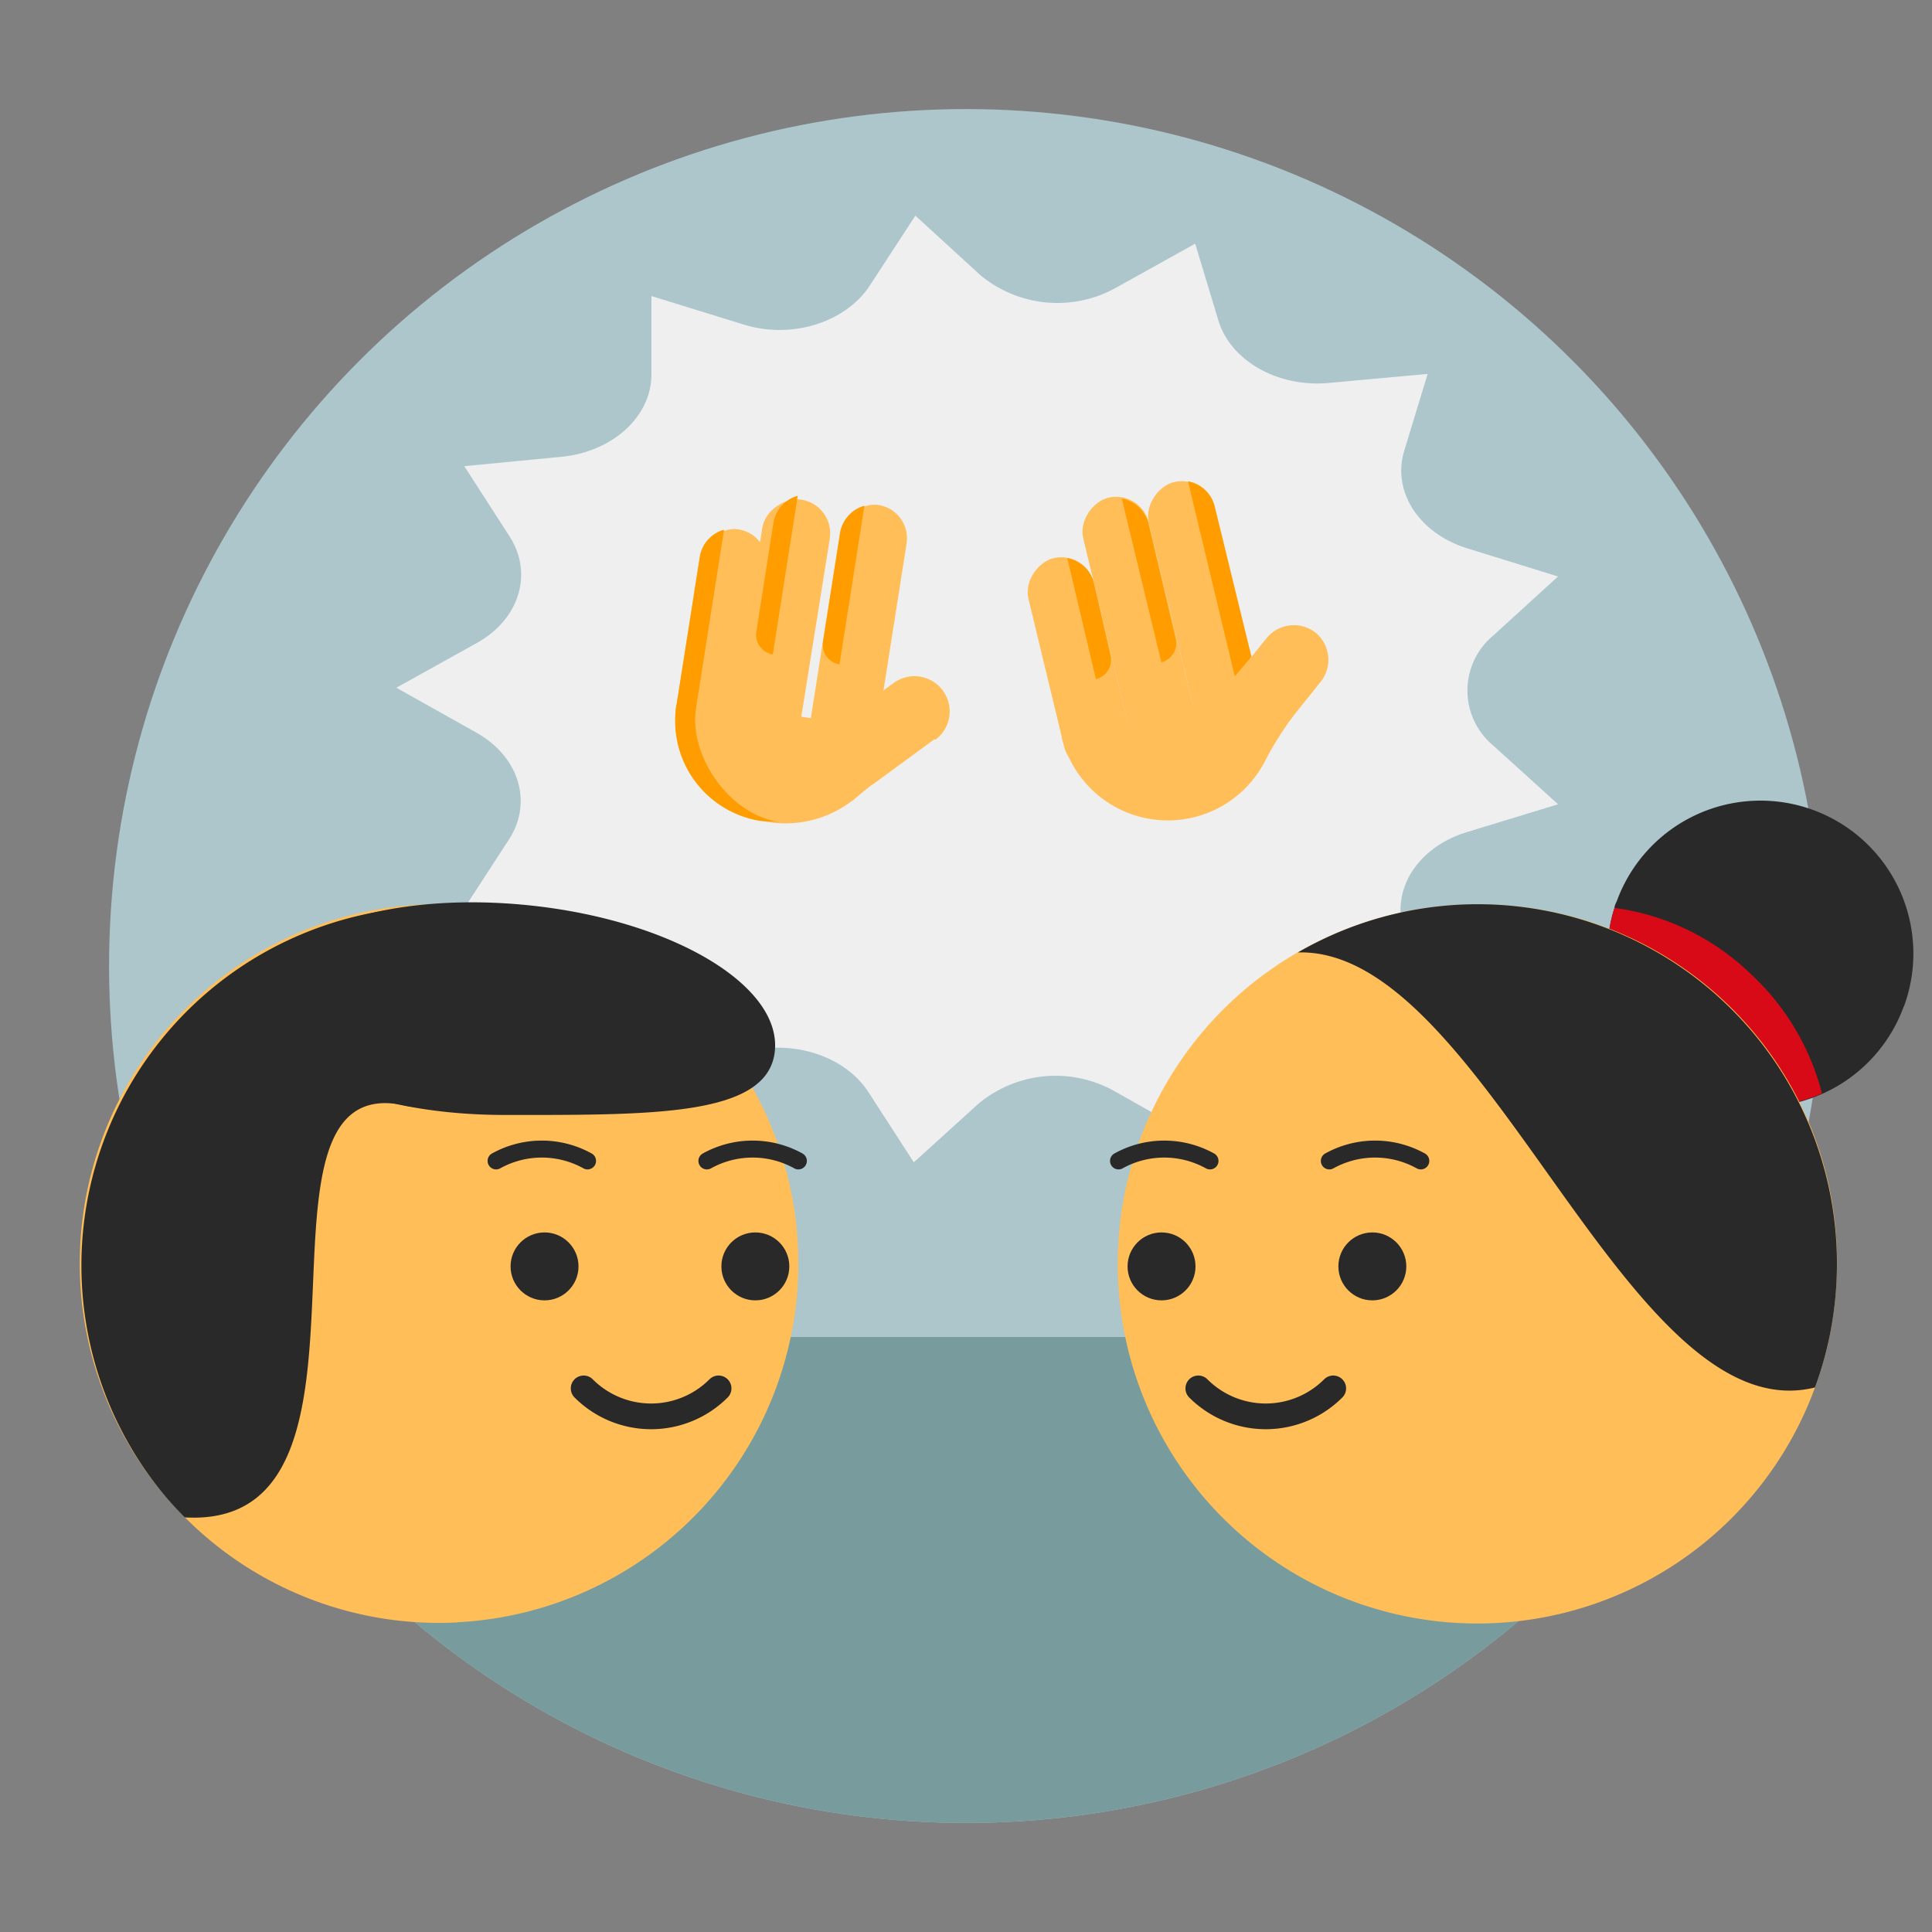 <svg xmlns="http://www.w3.org/2000/svg" id="design" viewBox="0 0 124 124"><rect x="0" y="0" width="124" height="124" fill="#808080" stroke="none"/><defs><style>.cls-1,.cls-11,.cls-9{fill:none;}.cls-2{clip-path:url(#clip-path);}.cls-3{fill:#acc6cc;}.cls-4{fill:#efefef;}.cls-5{fill:#ffbe57;}.cls-6{fill:#ff9d00;}.cls-7{clip-path:url(#clip-path-2);}.cls-8{fill:#789c9e;}.cls-11,.cls-9{stroke:#292929;stroke-linecap:round;}.cls-9{stroke-linejoin:round;stroke-width:1.09px;}.cls-10{fill:#292929;}.cls-11{stroke-miterlimit:10;stroke-width:1.65px;}.cls-12{fill:#d90a17;}</style><clipPath id="clip-path"><path d="M0 0h124v124H0z" class="cls-1"/></clipPath><clipPath id="clip-path-2"><circle id="SVGID" cx="62" cy="62" r="55" class="cls-1"/></clipPath></defs><g class="cls-2"><circle cx="62" cy="62" r="55" class="cls-3"/><path d="M100 37l-4.16 3.79a4.59 4.59 0 0 0 0 7.06l4.16 3.77-5.86 1.79c-3.11.95-4.85 3.63-4.06 6.24l1.48 4.93-6.23-.58c-3.3-.33-6.38 1.38-7.18 4l-1.51 4.92L71.47 70a7.73 7.73 0 0 0-8.66.83l-4.16 3.77-2.91-4.5c-1.54-2.38-5-3.46-8.15-2.52l-5.86 1.78V64.3c0-2.69-2.47-5-5.77-5.29l-6.22-.63 2.92-4.49c1.55-2.38.66-5.32-2.07-6.86l-5.15-2.89 5.16-2.87c2.74-1.52 3.64-4.46 2.1-6.85l-2.9-4.5 6.22-.6c3.3-.32 5.78-2.58 5.79-5.27V19l5.86 1.81c3.11 1 6.61-.11 8.16-2.49l2.92-4.48 4.15 3.8a7.73 7.73 0 0 0 8.65.87l5.16-2.87 1.49 4.93c.79 2.61 3.87 4.34 7.17 4l6.26-.57-1.5 4.92c-.8 2.61.93 5.29 4 6.26z" class="cls-4"/><path d="M59.99 47.434l-3.807 2.79a2 2 0 0 1-2.796-.434l-.27-.37a2 2 0 0 1 .43-2.796l3.81-2.788a2.26 2.26 0 0 1 3.158.488 2.26 2.26 0 0 1-.49 3.16z" class="cls-5"/><path d="M57.34 46.93a7 7 0 0 1-13.84-2.18z" class="cls-5"/><rect width="17" height="4.33" x="46.58" y="38.64" class="cls-5" rx="2.16" ry="2.16" transform="rotate(98.94 55.07 40.8)"/><rect width="17" height="4.33" x="42.3" y="37.97" class="cls-5" rx="2.16" ry="2.16" transform="matrix(-.16 1 -1 -.16 98.34 -3.81)"/><rect width="14.05" height="4.33" x="39.27" y="38.75" class="cls-5" rx="2.16" ry="2.16" transform="rotate(98.94 46.3 40.92)"/><path d="M54.64 51.44l-.83-3.51h5.48a58 58 0 0 0-4.65 3.51z" class="cls-5"/><path d="M50 52.76c-3.3-.52-5.8-4.35-5.33-7.33l-1.26-.16a6.49 6.49 0 0 0 5.4 7.42zM49.6 42l1.6-10.18a2.16 2.16 0 0 0-1.56 1.75l-1.1 7A1.27 1.27 0 0 0 49.6 42z" class="cls-6"/><path d="M44.44 46.91l.2-1.25L46.47 34a2.16 2.16 0 0 0-1.56 1.75l-1.52 9.68a1.27 1.27 0 0 0 1.05 1.48zM53.88 42.64l1.6-10.18a2.16 2.16 0 0 0-1.56 1.75l-1.1 7a1.27 1.27 0 0 0 1.06 1.43z" class="cls-6"/><path d="M81.77 44a7 7 0 1 1-13.63 3.29z" class="cls-5"/><rect width="17" height="4.33" x="68.83" y="37.03" class="cls-5" rx="2.16" ry="2.16" transform="rotate(76.44 77.32 39.2)"/><rect width="17" height="4.33" x="64.62" y="38.05" class="cls-5" rx="2.16" ry="2.16" transform="rotate(76.44 73.12 40.21)"/><rect width="14.05" height="4.33" x="62.23" y="40.5" class="cls-5" rx="2.16" ry="2.16" transform="rotate(76.44 69.26 42.66)"/><path d="M84.76 43.76l-2.954 3.683a2 2 0 0 1-2.812.307l-.358-.287a2 2 0 0 1-.308-2.812l2.954-3.68a2.26 2.26 0 0 1 3.177-.348 2.26 2.26 0 0 1 .3 3.14z" class="cls-5"/><path d="M81 49.19l-2.11-2.93 5.41-1.93a24 24 0 0 0-3.3 4.86z" class="cls-5"/><path d="M79.25 43.41l-3-12.52a2.16 2.16 0 0 1 1.71 1.6l2.36 9.65zM74.54 42.51L72 32a2.16 2.16 0 0 1 1.71 1.6l1.75 7.4a1.27 1.27 0 0 1-.92 1.51zM70.34 43.59l-1.84-7.77a2.16 2.16 0 0 1 1.71 1.6l1.06 4.63a1.27 1.27 0 0 1-.93 1.54z" class="cls-6"/><path d="M10.51 85.81h102.73v34.06H10.51z" class="cls-7 cls-8"/><path d="M29.37 104.13a23 23 0 0 1-17.51-6.75q-.61-.61-1.17-1.26a23.06 23.06 0 1 1 18.67 8z" class="cls-5"/><path d="M5 81.11a23.1 23.1 0 1 0 46.2 0v-1.37a23 23 0 0 0-4.4-12.17q-.29-.4-.6-.79a23.4 23.4 0 0 0-1.77-2A23.1 23.1 0 0 0 5 81.11z" class="cls-1"/><path d="M51.24 74.51a6.05 6.05 0 0 0-5.87 0" class="cls-9"/><circle cx="48.48" cy="81.28" r="2.18" class="cls-10"/><path d="M37.71 74.51a6.05 6.05 0 0 0-5.87 0" class="cls-9"/><circle cx="34.95" cy="81.28" r="2.18" class="cls-10"/><path d="M46.12 89.11a6.12 6.12 0 0 1-8.66 0" class="cls-11"/><path d="M47.45 68.4C41.8 70.77 27.94 71.3 26.2 71c-11.72-2.92.09 27.22-14.34 26.39q-.61-.61-1.17-1.26A23.06 23.06 0 1 1 47.45 68.4z" class="cls-10"/><path d="M49.73 67.47c-.44 4.21-7.94 4.09-17.35 4.09-9.19 0-16.2-3.35-15.76-7.56s8.21-6.85 17.38-5.89 16.17 5.15 15.73 9.36zM122.19 64.59a9.81 9.81 0 0 1-18.57-6.32c0-.15.1-.31.16-.46a9.81 9.81 0 0 1 18.42 6.78z" class="cls-10"/><path d="M116.94 70.18a9.81 9.81 0 0 1-13.32-11.91 15.59 15.59 0 0 1 8.82 4.31 15.82 15.82 0 0 1 4.5 7.6z" class="cls-12"/><path d="M117.87 82.27A23.08 23.08 0 1 1 96 58.07a22.93 22.93 0 0 1 21.87 24.2z" class="cls-5"/><path d="M118 81.11a23.1 23.1 0 1 1-46.2 0v-1.37a23 23 0 0 1 4.37-12.17q.29-.4.6-.79a23.4 23.4 0 0 1 1.77-2A23.1 23.1 0 0 1 118 81.11z" class="cls-1"/><path d="M71.79 74.51a6.05 6.05 0 0 1 5.87 0" class="cls-9"/><circle cx="74.55" cy="81.28" r="2.18" class="cls-10"/><path d="M85.32 74.51a6.05 6.05 0 0 1 5.87 0" class="cls-9"/><circle cx="88.08" cy="81.28" r="2.18" class="cls-10"/><path d="M76.91 89.11a6.12 6.12 0 0 0 8.66 0" class="cls-11"/><path d="M117.87 82.27a22.93 22.93 0 0 1-1.38 6.78c-12.07 3-21.17-28.29-33.19-27.92a23.06 23.06 0 0 1 34.57 21.14z" class="cls-10"/></g></svg>